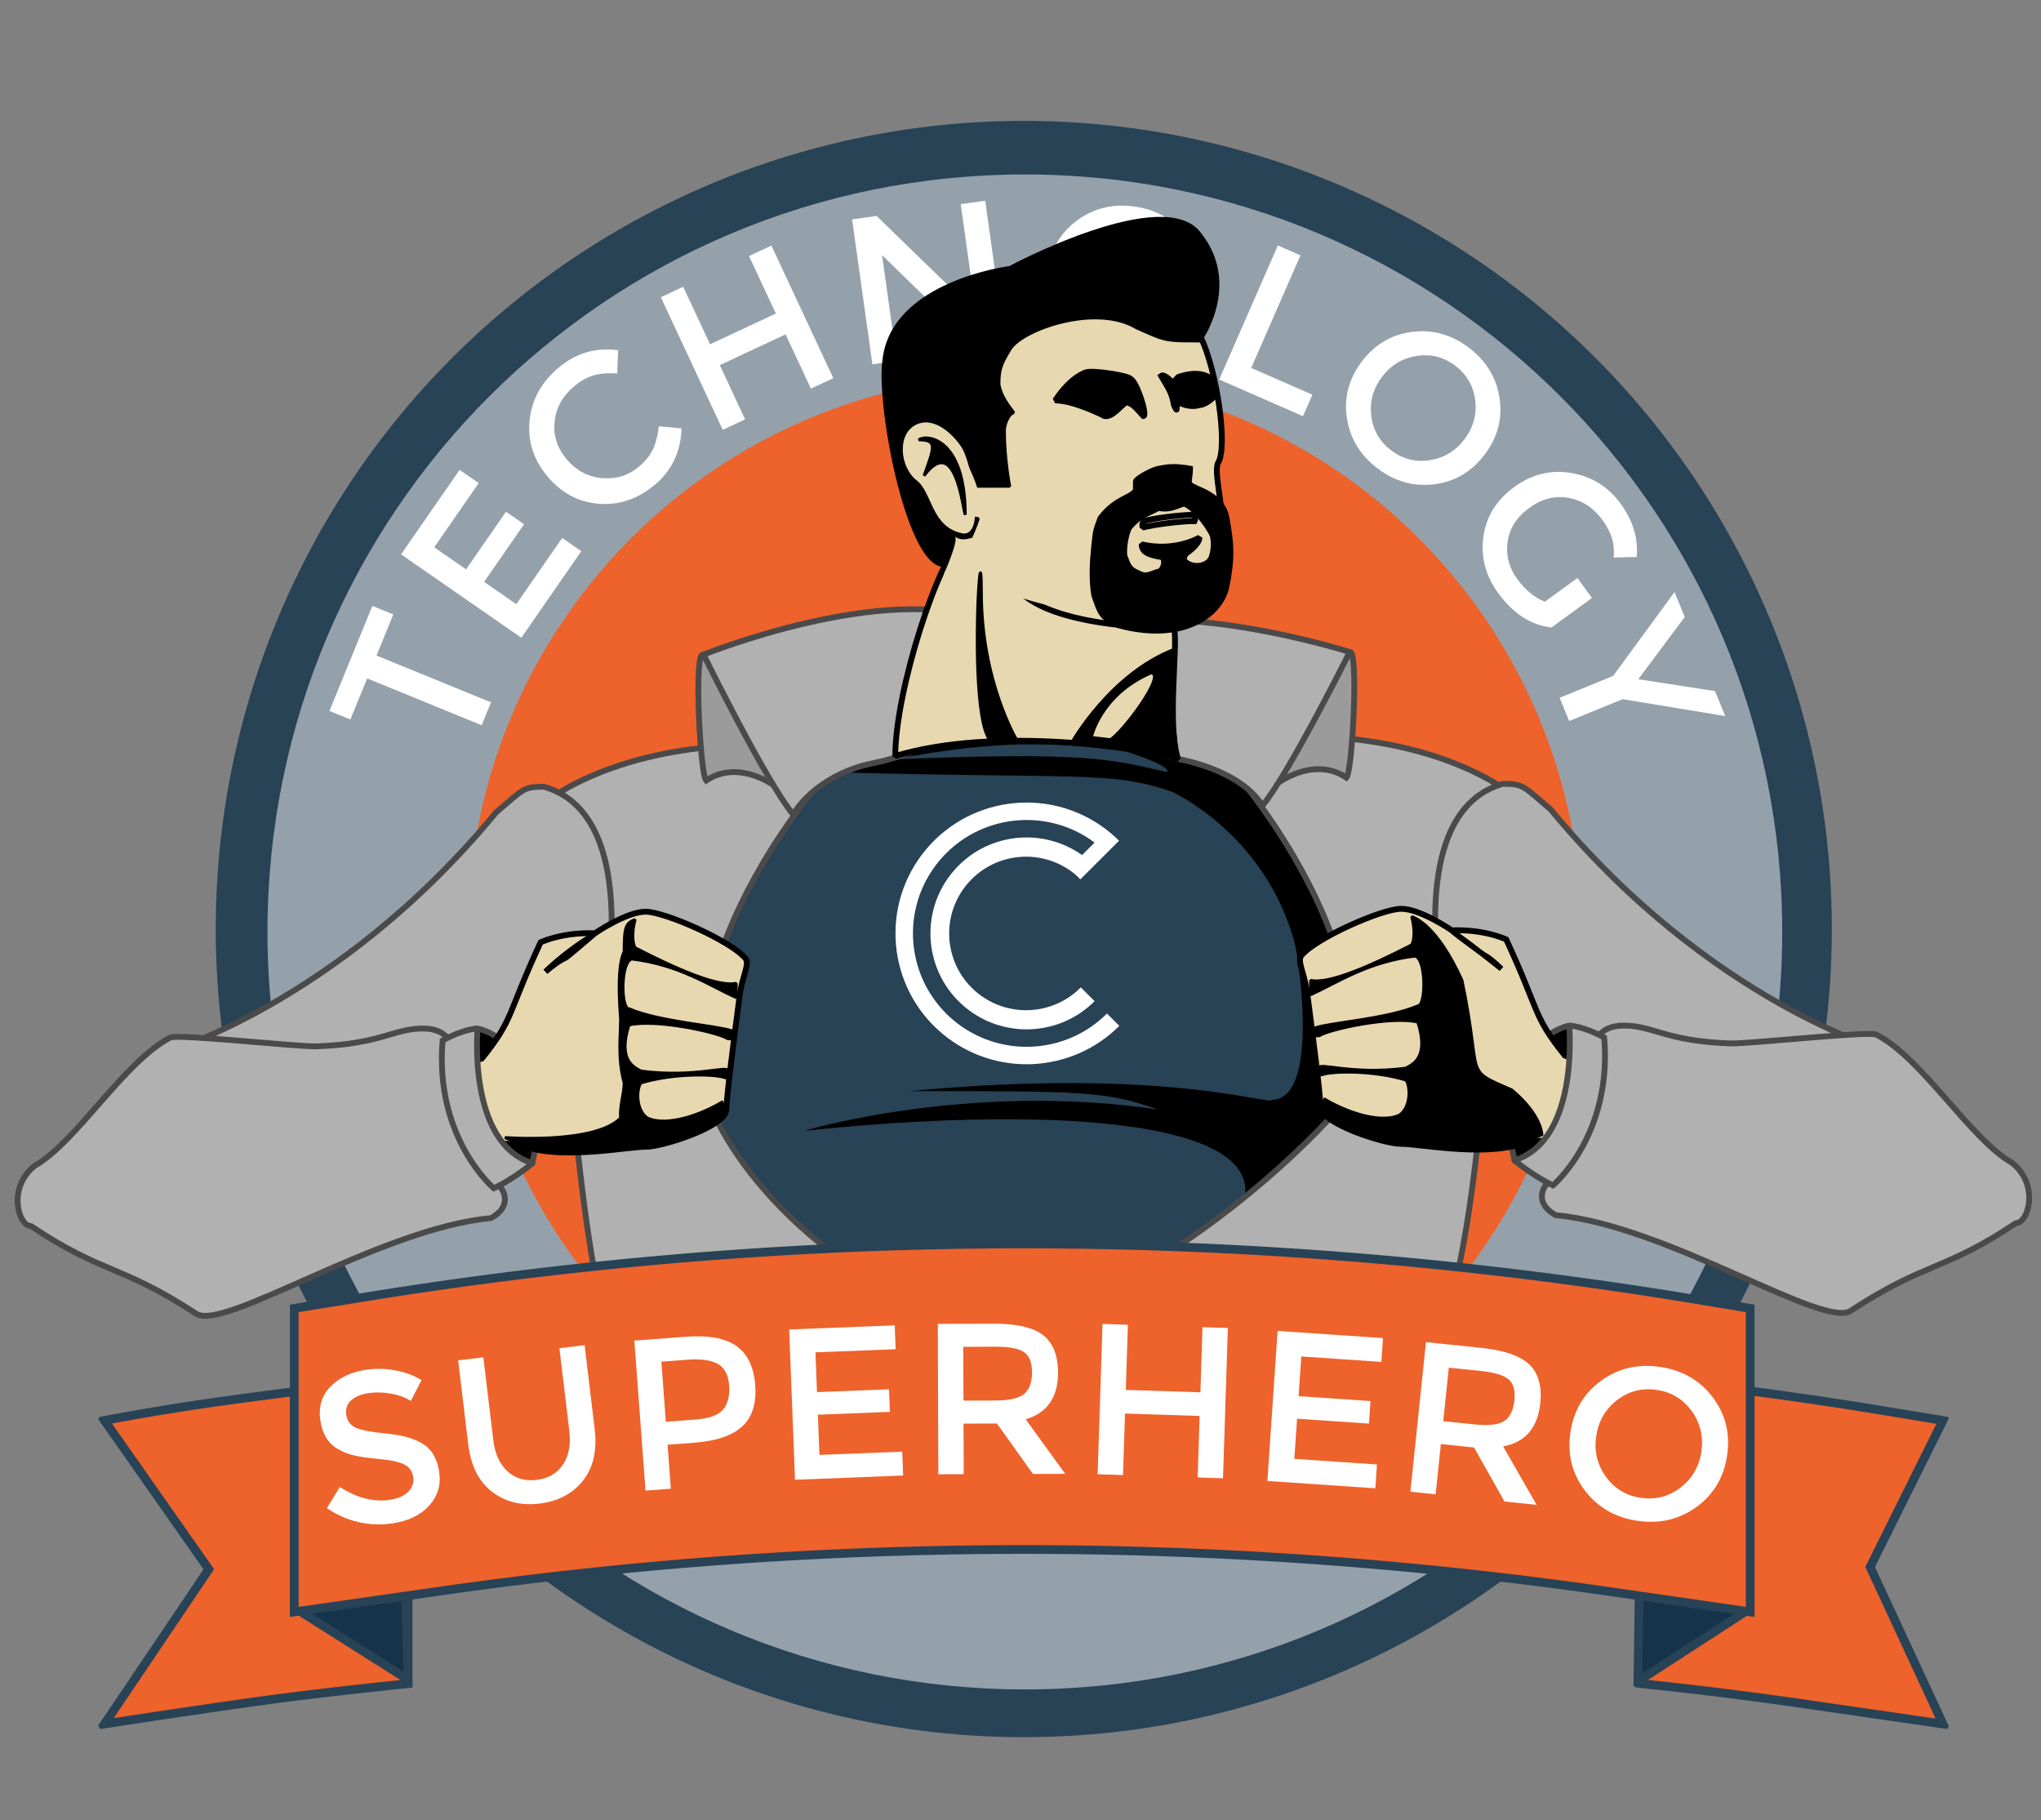 <?xml version="1.0" standalone="no"?>
<!DOCTYPE svg PUBLIC "-//W3C//DTD SVG 1.1//EN" "http://www.w3.org/Graphics/SVG/1.1/DTD/svg11.dtd">
<svg width="100%" height="100%" viewBox="0 0 702 626" version="1.1" xmlns="http://www.w3.org/2000/svg" xmlns:xlink="http://www.w3.org/1999/xlink" xml:space="preserve" style="fill-rule:evenodd;clip-rule:evenodd;stroke-miterlimit:1.414;">
    <rect x="0" y="0" width="702" height="626" fill="#808080" stroke="none"/>
    <g id="Page-1">
        <circle cx="352.129" cy="319.497" r="277.925" style="fill:rgb(40,66,86);"/>
        <circle cx="351.305" cy="339.498" r="218.738" style="fill:rgb(238,98,43);"/>
        <path id="Path-15" d="M233.559,276.518C347.098,251.01 350.133,244.734 477.678,276.518C500.941,283.18 495.629,299.906 495.629,299.906L495,401.266L346.492,480.469L212.629,400.324L210.084,295.945C210.084,295.945 213.168,284.479 233.559,276.518Z" style="fill:rgb(40,66,86);stroke-width:2px;stroke:black;"/>
        <path id="Oval-1" d="M327.97,350.875C343.634,363.993 366.583,362.749 380.749,348.547L385,352.79C368.655,369.173 342.178,370.606 324.106,355.471C305.032,339.496 302.544,311.113 318.549,292.075C334.555,273.037 362.993,270.554 382.067,286.529C383.059,287.359 384.006,288.224 384.908,289.118L371.574,302.426C371.048,301.869 370.505,301.283 369.919,300.792C358.729,291.42 342.045,292.877 332.655,304.046C323.265,315.215 324.725,331.866 335.915,341.238C346.556,350.149 362.164,349.27 371.744,339.559L376.498,344.304C364.512,356.326 345.09,357.38 331.834,346.279C317.846,334.564 316.022,313.75 327.759,299.789C338.908,286.528 358.282,284.22 372.184,294.06L376.487,289.766C360.006,277.443 336.553,279.994 323.154,295.932C309.283,312.431 311.439,337.03 327.97,350.875Z" style="fill:white;"/>
        <path id="Path-16" d="M306.66,261.175C374.211,258.389 382.155,261.175 401.385,265.51C403.16,262.92 382.352,256.88 382.352,256.88C382.352,256.88 415.602,261.175 429.321,265.51C437.434,269.521 476.682,347.895 476.682,347.895L465.428,403.016C465.428,403.016 415.794,437.453 407.052,437.453C469.528,389.365 384.986,377.584 276.633,388.869C276.633,388.869 333.41,371.836 398.285,381.594C380.501,375.234 372.983,375.234 312.904,375.234C401.385,366.863 437.434,380.449 437.434,378.223C453.438,378.223 447.152,332.49 445.414,324.751C436.095,289.243 406.96,274.058 403.16,272.308C381.996,264.959 371.242,267.948 284.488,265.51C308.118,259.009 299.64,262.687 306.66,261.175Z" style="fill:black;"/>
        <g id="Group-copy">
            <path id="Path-17" d="M458.48,323.297L461.418,380.004C461.418,380.004 414.15,437.285 334.637,463.371L334.637,556.535L453.352,556.535C484.41,469.816 498.227,483.359 508.293,392.856L520.465,273.652C520.465,273.652 496.256,252.328 442.99,253.175C440.812,252.859 426.182,256.004 419.515,259.487C449.456,293.349 458.48,323.297 458.48,323.297Z" style="fill:rgb(177,177,177);stroke-width:2px;stroke:rgb(74,74,74);"/>
            <path id="Path-27" d="M464.12,224.283C467.39,221.92 465.243,265.172 463.114,267.438C451.021,259.349 437.627,270.617 437.627,270.617C437.627,270.617 460.85,226.646 464.12,224.283Z" style="fill:rgb(155,155,155);stroke-width:2px;stroke:rgb(74,74,74);"/>
            <path id="Path-26" d="M376.316,246.336C378.671,248.915 389.437,257.809 405.365,261.022C416.254,263.219 428.861,268.287 434.205,277.096C443.475,265.854 464.219,224.234 464.219,224.234C464.219,224.234 401.652,204.18 366.684,217.93C374.238,241.722 367.313,236.472 376.316,246.336Z" style="fill:rgb(177,177,177);stroke-width:2px;stroke:rgb(74,74,74);"/>
        </g>
        <g id="Group">
            <path id="Path-171" d="M248.52,326.297L245.582,383.004C245.582,383.004 266.049,435.155 345.562,461.241L345.562,556.274L248.52,556.274C217.461,469.555 208.773,486.359 198.707,395.856L186.535,276.652C186.535,276.652 210.744,255.328 264.01,256.175C266.188,255.859 280.818,259.004 287.485,262.487C257.544,296.349 248.52,326.297 248.52,326.297Z" style="fill:rgb(177,177,177);stroke-width:2px;stroke:rgb(74,74,74);"/>
            <path id="Path-271" d="M241.88,225.283C238.61,222.92 240.757,266.172 242.886,268.438C254.979,260.349 268.373,271.617 268.373,271.617C268.373,271.617 245.15,227.646 241.88,225.283Z" style="fill:rgb(155,155,155);stroke-width:2px;stroke:rgb(74,74,74);"/>
            <path id="Path-261" d="M330.684,249.336C328.329,251.915 315.863,259.326 299.935,262.539C289.046,264.736 278.139,271.287 272.795,280.096C263.525,268.854 241.992,225.13 241.992,225.13C241.992,225.13 304.51,199.857 339.479,213.607C331.924,237.4 339.687,239.472 330.684,249.336Z" style="fill:rgb(177,177,177);stroke-width:2px;stroke:rgb(74,74,74);"/>
        </g>
        <path id="Oval-11" d="M352.5,581C496.37,581 613,464.37 613,320.5C613,176.63 496.37,60 352.5,60C208.63,60 92,176.63 92,320.5C92,464.37 208.63,581 352.5,581ZM352.5,512C458.263,512 544,426.263 544,320.5C544,214.737 458.263,129 352.5,129C246.737,129 161,214.737 161,320.5C161,426.263 246.737,512 352.5,512Z" style="fill:rgb(149,161,170);"/>
        <g>
            <path d="M129.495,225.445L168.886,241.539L165.673,249.404L126.282,233.31L120.508,247.44L113.31,244.499L128.07,208.374L135.268,211.315L129.495,225.445Z" style="fill:white;fill-rule:nonzero;"/>
            <path d="M158.086,161.589L164.654,166.143L149.354,188.214L160.301,195.803L174.043,175.98L180.256,180.287L166.514,200.11L177.58,207.78L193.372,184.999L199.94,189.552L179.307,219.316L137.946,190.643L158.086,161.589Z" style="fill:white;fill-rule:nonzero;"/>
            <path d="M219.778,160.48C222.014,158.589 223.62,156.586 224.598,154.471C225.575,152.356 226.246,149.73 226.611,146.593L234.415,147.349C234.159,155.297 231.126,161.728 225.316,166.64C219.507,171.552 213.106,173.758 206.115,173.258C199.123,172.758 193.21,169.649 188.375,163.931C183.54,158.213 181.463,151.798 182.144,144.686C182.824,137.573 186.142,131.498 192.099,126.462C198.055,121.426 204.89,119.418 212.604,120.438L212.293,128.433C208.973,128.223 206.202,128.46 203.983,129.143C201.763,129.825 199.553,131.097 197.354,132.956C193.469,136.241 191.268,140.255 190.752,144.997C190.236,149.739 191.628,154.062 194.929,157.966C198.229,161.87 202.298,164.024 207.135,164.428C211.971,164.833 216.186,163.517 219.778,160.48Z" style="fill:white;fill-rule:nonzero;"/>
            <path d="M248.581,147.818L227.289,102.216L234.987,98.622L244.217,118.389L266.855,107.819L257.625,88.052L265.323,84.457L286.615,130.06L278.917,133.654L270.205,114.996L247.567,125.565L256.279,144.224L248.581,147.818Z" style="fill:white;fill-rule:nonzero;"/>
            <path d="M330.446,70.211L338.86,69.033L345.835,118.876L336.708,120.153L303.382,87.738L308.471,124.104L300.057,125.281L293.082,75.439L301.496,74.262L335.655,107.432L330.446,70.211Z" style="fill:white;fill-rule:nonzero;"/>
            <path d="M389.123,78.729C384.18,78.037 379.762,79.212 375.871,82.254C371.98,85.296 369.684,89.325 368.982,94.34C368.28,99.355 369.382,103.86 372.289,107.853C375.196,111.846 379.121,114.189 384.065,114.881C389.009,115.572 393.426,114.397 397.317,111.355C401.208,108.313 403.505,104.284 404.207,99.269C404.908,94.254 403.806,89.75 400.899,85.757C397.993,81.763 394.067,79.421 389.123,78.729ZM382.987,122.582C375.571,121.544 369.688,118.213 365.338,112.587C360.987,106.962 359.326,100.477 360.354,93.133C361.382,85.789 364.759,80.009 370.486,75.794C376.214,71.579 382.785,69.99 390.201,71.028C397.617,72.066 403.5,75.397 407.85,81.022C412.201,86.647 413.862,93.132 412.835,100.477C411.807,107.821 408.429,113.601 402.702,117.816C396.975,122.031 390.403,123.619 382.987,122.582Z" style="fill:white;fill-rule:nonzero;"/>
            <path d="M419.341,130.52L439.512,84.411L447.296,87.817L430.356,126.537L451.399,135.743L448.167,143.131L419.341,130.52Z" style="fill:white;fill-rule:nonzero;"/>
            <path d="M500.621,125.848C496.659,122.811 492.236,121.657 487.351,122.388C482.466,123.119 478.483,125.494 475.402,129.512C472.321,133.531 471.062,137.994 471.624,142.901C472.187,147.808 474.449,151.78 478.41,154.818C482.372,157.855 486.795,159.008 491.68,158.278C496.565,157.547 500.548,155.172 503.629,151.153C506.71,147.135 507.969,142.672 507.407,137.765C506.844,132.858 504.582,128.885 500.621,125.848ZM473.679,160.989C467.737,156.433 464.258,150.636 463.243,143.597C462.228,136.559 463.976,130.097 468.488,124.212C473,118.326 478.787,114.96 485.847,114.113C492.908,113.267 499.41,115.121 505.352,119.677C511.294,124.233 514.773,130.03 515.788,137.069C516.803,144.107 515.055,150.569 510.543,156.454C506.03,162.339 500.244,165.706 493.184,166.552C486.123,167.399 479.621,165.545 473.679,160.989Z" style="fill:white;fill-rule:nonzero;"/>
            <path d="M542.541,198.78L547.547,205.644L533.644,215.784C526.617,215.028 520.501,211.082 515.296,203.946C510.912,197.935 509.22,191.461 510.22,184.523C511.22,177.585 514.745,171.91 520.795,167.498C526.845,163.085 533.392,161.474 540.438,162.662C547.484,163.851 553.142,167.373 557.413,173.229C561.684,179.085 563.527,185.197 562.943,191.564L555.034,191.717C555.232,189.137 555.006,186.852 554.356,184.86C553.705,182.869 552.602,180.807 551.047,178.674C548.049,174.563 544.203,172.081 539.51,171.226C534.817,170.371 530.308,171.52 525.984,174.674C521.66,177.828 519.179,181.717 518.541,186.341C517.904,190.965 518.992,195.206 521.806,199.065C524.62,202.923 527.809,205.544 531.372,206.926L542.541,198.78Z" style="fill:white;fill-rule:nonzero;"/>
            <path d="M539.714,247.964L536.446,239.966L554.842,232.45L575.955,203.601L579.468,212.199L563.474,233.589L589.871,237.66L593.384,246.258L558.11,240.448L539.714,247.964Z" style="fill:white;fill-rule:nonzero;"/>
        </g>
        <path id="Neck" d="M307.933,259.999C307.933,237.37 322.941,191.438 331.285,185.033C338.785,181.966 335.518,183.928 347.475,187.738C368.353,194.391 404.699,207.619 403.852,216.285C405.184,222.244 401.332,249.215 405.184,261.098C393.219,257.316 342.675,249.53 307.933,259.999Z" style="fill:rgb(232,216,176);stroke-width:2px;stroke:black;"/>
        <path id="Neck-Shading-Lefty" d="M349.779,254.607C349.779,254.607 337.547,234.443 337.547,203.818C337.547,173.193 332.17,255.463 342.244,255.463C352.318,255.463 349.779,254.607 349.779,254.607Z" style="fill:black;stroke-width:1px;stroke:black;"/>
        <path id="Neck-Shading-Right" d="M368.67,255.283C368.67,255.283 381.874,231.819 403.795,223.336C401.138,241.087 404.744,250.892 404.744,260.353C404.744,260.353 390.33,255.283 368.67,255.283ZM375.338,253.602C375.338,253.602 378.453,238.949 395.82,231.443C401.523,231.443 386.099,251.921 381.905,254.383L375.338,253.602Z" style="fill:black;stroke-width:1px;stroke:black;"/>
        <path id="Face" d="M346.992,192.965C339.813,186.305 341.613,193.12 338.339,186.937C336.129,183.287 324.178,190.756 324.178,186.937C315.004,183.971 302.962,144.083 305.594,126.467C308.99,103.732 401.561,101.982 412.852,115.665C418.606,127.311 422.37,153.577 418.992,159.108C415.614,164.638 433.145,209.807 403.745,215.987C397.005,215.987 344.627,215.404 346.992,192.965Z" style="fill:rgb(232,216,176);stroke-width:2px;stroke:black;"/>
        <path id="Path-7" d="M319.806,169.215C317.496,164.234 316.067,154.175 317.772,151.313C319.621,148.209 324.013,147.896 327.602,151.313C333.003,156.455 336.496,167.23 336.496,167.23L347.309,167.23C347.309,167.23 345.463,158.139 345.463,148.114C345.463,145.989 346.887,142.286 348.69,141.928C346.888,139.455 344.31,136.398 343.591,132.205C343.591,127.38 344.114,125.493 347.309,120.289C351.119,113.424 376.767,104.283 390.844,112.714C401.048,117.263 400.51,117.263 412.793,117.263C412.793,117.263 426.559,98.078 412.793,80.572C400.695,63.407 347.309,91.987 347.309,91.987C347.309,91.987 306.691,97.058 304.002,124.072C301.89,139.482 311.814,191.84 323.676,194.361C327.616,196.15 331.37,190.241 333.785,185.095C335.463,181.519 336.496,178.311 336.496,178.311C336.496,178.311 323.772,177.765 319.806,169.215Z" style="fill:black;stroke-width:1px;stroke:black;"/>
        <path id="Face-Neck-Connection" d="M324.604,197.536C324.604,197.536 329.791,185.978 328.495,184.538C331.472,186.656 333.946,184.538 336.984,184.538C340.021,184.538 340.703,181.744 341.314,181.744C347.651,181.744 374.289,201.054 375.87,210.518C375.87,212.295 360.024,208.642 342.299,202.856C340.751,203.201 337.603,193.565 337.603,193.565L324.604,197.536Z" style="fill:rgb(232,216,176);"/>
        <path id="Left-Eye" d="M393.275,143.094C394.83,143.054 390.89,130.863 388.804,130.319C388.804,129.26 375.884,127.203 373.53,128.047C373.53,128.047 368.474,129.335 362.941,137.711C368.474,137.711 376.933,141.549 379.907,143.094C382.781,143.595 385.68,139.182 387.563,138.25C389.609,139.182 389.868,139.253 393.275,143.094Z" style="fill:black;stroke-width:2px;stroke:black;"/>
        <path id="Right-Eye" d="M403.778,139.291C405.543,143.371 404.069,138.397 405.286,138.397C408.841,140.085 411.353,139.693 412.528,139.291C414.638,139.291 417.354,136.699 417.354,136.699C417.354,136.699 416.403,129.642 415.751,129.642C412.304,127.822 408.442,128.585 405.286,129.642C403.503,131.277 403.778,132.041 403.778,132.041C403.778,132.041 400.526,128.326 399.357,129.258C401.903,133.617 403.02,134.941 403.778,139.291Z" style="fill:black;stroke-width:2px;stroke:black;"/>
        <path id="Goatee" d="M376.359,187.734C376.945,182.04 376.947,182.551 378.504,178.226C383.817,171.162 389.412,171.248 390.686,168.529C390.686,167.846 390.686,169.464 390.686,165.582C390.686,164.657 397.028,161.175 398.842,161.175C402.077,160.465 404.654,160.361 409.312,161.175C409.312,164.175 408.415,165.801 409.312,166.63C411.034,168.529 420.273,169.61 421.861,178.226C423.448,186.843 423.857,191.642 421.861,201.565C419.865,211.488 406.75,221.018 384.652,215.016C378.875,212.315 378.543,211.042 376.359,204.682C375.442,199.204 375.774,193.429 376.359,187.734ZM388.459,181.344C392.132,177.06 393.89,177.177 398.463,174.662C402.919,175.677 405.859,173.22 407.402,173.22C411.509,174.79 417.263,183.17 417.263,184.879C417.75,187.335 417.263,190.337 416.603,191.979C414.934,195.259 409.559,195.363 407.402,192.889C406.747,191.862 407.988,190.337 407.988,190.337C407.988,190.337 412.538,187.366 412.538,184.879C407.988,187.366 400.6,189.053 392.672,187.197C392.672,190.337 396.125,191.014 399.814,191.615C400.975,192.889 400.259,195.489 398.905,196.514C396.206,196.998 394.551,198.874 391.517,197.132C388.182,195.81 387.923,194.155 387.043,191.979C386.126,190.701 386.917,183.925 388.459,181.344Z" style="fill:black;stroke-width:2px;stroke:black;"/>
        <path id="Mouth" d="M392.967,181.449C396.464,180.453 406.076,179.207 410.889,179.207C411.262,178.437 411.077,177.449 410.111,177.054C406.045,177.054 396.371,178.256 393.47,179.207C392.635,180.07 392.967,180.892 392.967,181.449Z" style="fill:none;stroke-width:2px;stroke:black;"/>
        <path id="Ear" d="M332.201,158.604C331.771,157.216 331.338,156.07 330.942,155.29C329.919,152.806 322.782,143.53 315.825,146.276C308.868,149.022 309.998,160.483 315.628,164.834C321.257,169.184 320.667,181.181 331.543,183C337.142,183 334.711,166.695 332.201,158.604Z" style="fill:rgb(232,216,176);stroke-width:1px;stroke:rgb(232,216,176);"/>
        <path id="Ear-Shading" d="M332,177C332,150.698 318.771,149.183 316,151.268C322.566,151.268 321.3,153.85 317.834,163.594C328.681,148.992 331.041,174.828 332,177Z" style="fill:black;stroke-width:1px;stroke:black;"/>
        <g id="Group1">
            <path id="Path-24" d="M187.102,270.559C179.805,270.559 180.045,271.428 170.652,279.373C115.553,346.107 54.809,362.664 54.809,362.664L115.963,396.504L206.857,349.871C206.857,349.871 222.75,280.777 187.102,270.559Z" style="fill:rgb(177,177,177);stroke-width:2px;stroke:rgb(74,74,74);"/>
            <path id="Path-22" d="M177.577,400.847C176.901,400.561 176.248,400.258 175.617,399.938C156.512,390.245 157.684,365.257 160.315,355.827C161.203,352.648 161.324,355.95 164.073,353.716C166.551,353.716 191.535,362.516 183.085,400.122C180.952,401.477 179.103,401.491 177.577,400.847Z" style="fill:black;stroke-width:2px;stroke:rgb(74,74,74);"/>
            <path id="Path-18" d="M155.094,367.941C155.94,364.846 163.62,364.95 165.752,364.03C176.96,350.078 174.314,349.049 185.957,324.045C194.973,320.242 204.621,320.969 204.621,320.969C204.621,320.969 215.428,313.539 222.059,313.539C228.689,313.539 251.566,323.656 256.41,329.633C257.954,331.537 255.264,335.808 254.4,342.402C252.554,356.502 249.836,377.388 249.836,381.492C249.836,387.516 227.318,394.516 222.059,394.379C216.799,394.242 193.837,398.882 180.875,394.379C173.96,391.977 163.052,394.379 163.052,394.379C163.052,394.379 152.861,376.107 155.094,367.941Z" style="fill:rgb(232,216,176);stroke-width:2px;stroke:black;"/>
            <path id="Path-19" d="M194.464,329.424C192.6,330.204 190.012,332.098 187.614,334.177C187.614,334.177 194.073,327.771 202.625,322.503C204.078,321.608 203.438,320.928 204.205,321.318C203.056,322.228 195.302,329.002 194.464,329.424Z" style="fill:none;stroke-width:2px;stroke:black;"/>
            <path id="Path-20" d="M218.463,325.956C232.394,333.111 247.013,339.588 253.209,338.142L253.209,343.083C244.007,338.89 233.637,331.81 217.407,329.808C213.442,330.317 213.442,346.926 216.326,346.926C226.992,351.443 246.156,352.638 251.684,354.489C251.684,358.124 251.16,357.156 250.19,357.156C247.013,355.053 225.636,350.277 216.326,352.502C212.362,365.001 218.338,367.112 220.475,368.343C238.868,370.789 250.996,366.133 250.19,368.343C250.19,370.355 249.94,370.46 249.468,370.645C246.216,369.334 231.923,368.961 220.475,372.409C218.97,374.106 218.463,381.646 222.683,384.504C228.083,387.047 238.41,384.812 248.332,379.049C249.468,380.875 248.119,382.954 246.397,384.504C245.136,385.639 236.482,389.809 231.819,391.203C224.346,393.436 223.816,394.297 212.362,394.848C205.138,395.195 195.204,395.739 187.912,394.848C179.171,393.779 173.668,391.203 173.668,391.203C173.668,391.203 204.552,393.584 213.442,384.504C213.1,380.052 214.711,376.077 214.679,372.409C212.362,363.885 213.442,356.489 213.442,350.55C212.362,336.192 213.233,330.304 214.679,327.301C214.679,318.933 215.14,317.481 218.463,316.233C217.407,319.899 217.407,324.252 218.463,325.956Z" style="fill:black;stroke-width:1px;stroke:black;"/>
            <path id="Path-23" d="M155.39,359.836C155.39,359.836 154.366,353.707 145.519,353.707C135.304,353.707 131.141,359.051 108.878,359.836C102.605,360.057 61.187,355.502 58.591,356.824C42.837,364.891 26.2,392.867 11.958,400.9C2.39,408.514 6.341,421.672 10.694,421.672C35.515,438.277 41.218,434.666 67.306,451.68C76.339,458.443 130.829,422.32 168.9,418.912C177.044,414.314 172.288,408.514 172.288,408.514L155.39,359.836Z" style="fill:rgb(177,177,177);stroke-width:2px;stroke:rgb(74,74,74);"/>
            <path id="Path-21" d="M164.271,353.707C164.271,353.707 160.701,393.058 183.154,400.044C175.932,405.925 169.851,408.651 169.851,408.651C169.851,408.651 149.379,391.408 152.239,357.806C159.812,353.707 164.271,353.707 164.271,353.707Z" style="fill:rgb(177,177,177);stroke-width:2px;stroke:rgb(74,74,74);"/>
        </g>
        <g id="Group-copy1">
            <path id="Path-241" d="M516.898,269.559C524.195,269.559 523.955,270.428 533.348,278.373C588.447,345.107 649.191,361.664 649.191,361.664L588.037,395.504L497.143,348.871C497.143,348.871 481.25,279.777 516.898,269.559Z" style="fill:rgb(177,177,177);stroke-width:2px;stroke:rgb(74,74,74);"/>
            <path id="Path-221" d="M526.423,399.847C527.099,399.561 527.752,399.258 528.383,398.938C547.488,389.245 546.316,364.257 543.685,354.827C542.797,351.648 542.676,354.95 539.927,352.716C537.449,352.716 512.465,361.516 520.915,399.122C523.048,400.477 524.897,400.491 526.423,399.847Z" style="fill:black;stroke-width:2px;stroke:rgb(74,74,74);"/>
            <path id="Path-181" d="M548.906,366.941C548.06,363.846 540.38,363.95 538.248,363.03C527.04,349.078 529.686,348.049 518.043,323.045C509.027,319.242 499.379,319.969 499.379,319.969C499.379,319.969 488.572,312.539 481.941,312.539C475.311,312.539 452.434,322.656 447.59,328.633C446.046,330.537 448.736,334.808 449.6,341.402C451.446,355.502 454.164,376.388 454.164,380.492C454.164,386.516 476.682,393.516 481.941,393.379C487.201,393.242 510.163,397.882 523.125,393.379C530.04,390.977 540.948,393.379 540.948,393.379C540.948,393.379 551.139,375.107 548.906,366.941Z" style="fill:rgb(232,216,176);stroke-width:2px;stroke:black;"/>
            <path id="Path-191" d="M510.486,328.424C512.092,329.204 514.321,331.098 516.386,333.177C516.386,333.177 507.963,326.357 500.738,321.191C499.487,320.296 500.367,319.992 499.705,320.382C500.696,321.292 509.763,328.002 510.486,328.424Z" style="fill:none;stroke-width:1.87px;stroke:black;"/>
            <path id="Path-201" d="M485.537,324.956C471.606,332.111 456.987,338.588 450.791,337.142L450.791,342.083C459.993,337.89 470.363,330.81 486.593,328.808C490.558,329.317 490.558,345.926 487.674,345.926C477.008,350.443 457.844,351.638 452.316,353.489C452.316,357.124 452.84,356.156 453.81,356.156C456.987,354.053 478.364,349.277 487.674,351.502C491.638,364.001 485.662,366.112 483.525,367.343C465.132,369.789 453.004,365.133 453.81,367.343C453.81,369.355 454.06,369.46 454.532,369.645C457.784,368.334 472.077,367.961 483.525,371.409C485.03,373.106 485.537,380.646 481.317,383.504C475.917,386.047 465.59,383.812 455.668,378.049C454.532,379.875 455.881,381.954 457.603,383.504C458.864,384.639 467.518,388.809 472.181,390.203C479.654,392.436 480.184,393.297 491.638,393.848C498.862,394.195 508.796,394.739 516.088,393.848C524.829,392.779 530.332,390.203 530.332,390.203C530.332,390.203 530.332,383.504 519.998,374.85C502.848,367.343 510.043,371.409 502.848,337.142C494.262,318.25 486.792,315.704 485.537,315.233C486.593,318.899 486.593,323.252 485.537,324.956Z" style="fill:black;stroke-width:1px;stroke:black;"/>
            <path id="Path-231" d="M548.61,358.836C548.61,358.836 549.634,352.707 558.481,352.707C568.696,352.707 572.859,358.051 595.122,358.836C601.395,359.057 642.813,354.502 645.409,355.824C661.163,363.891 677.8,391.867 692.042,399.9C701.61,407.514 697.659,420.672 693.306,420.672C668.485,437.277 662.782,433.666 636.694,450.68C627.661,457.443 573.171,421.32 535.1,417.912C526.956,413.314 531.712,407.514 531.712,407.514L548.61,358.836Z" style="fill:rgb(177,177,177);stroke-width:2px;stroke:rgb(74,74,74);"/>
            <path id="Path-211" d="M539.729,352.707C539.729,352.707 543.299,392.058 520.846,399.044C528.068,404.925 534.149,407.651 534.149,407.651C534.149,407.651 554.621,390.408 551.761,356.806C544.188,352.707 539.729,352.707 539.729,352.707Z" style="fill:rgb(177,177,177);stroke-width:2px;stroke:rgb(74,74,74);"/>
        </g>
        <path d="M564.334,544.03L600.965,549.34L600.965,478.222C616.679,480.271 632.368,482.586 648.023,485.167C660.628,487.245 668.276,488.505 668.276,488.505L643.233,538.882L668.276,592.887C668.276,592.887 648.89,590.077 620.949,586.027C602.115,583.297 583.239,580.949 564.334,578.984L564.334,544.03ZM140.372,579.014C122.584,580.865 102.823,583.056 85.098,585.586C55.068,589.872 35.938,592.887 35.938,592.887L71.822,539.675L35.938,488.505C35.938,488.505 44.248,486.85 60.712,484.208C73.856,482.099 89.021,480.176 102.205,478.441L102.205,549.34L140.372,543.893L140.372,579.014Z" style="fill:rgb(238,98,43);"/>
        <path d="M669.644,594.602L620.735,587.512L618.97,587.257L617.206,587.005L615.442,586.755L613.677,586.507L611.912,586.261L610.147,586.018L608.382,585.777L606.616,585.538L604.85,585.301L603.084,585.067L601.318,584.835L599.551,584.605L597.785,584.377L596.018,584.152L594.251,583.928L592.483,583.707L590.716,583.489L588.948,583.272L587.18,583.058L585.412,582.846L583.643,582.636L581.875,582.429L580.106,582.223L578.337,582.02L576.568,581.819L574.799,581.621L573.029,581.425L571.259,581.23L569.489,581.039L567.719,580.849L565.949,580.662L562.834,580.336L562.834,542.523L563.057,542.329L599.465,547.607L599.465,476.716L599.666,476.539L602.633,476.928L604.108,477.122L605.582,477.319L607.057,477.516L608.531,477.716L610.005,477.917L611.479,478.119L612.952,478.323L614.426,478.529L615.899,478.736L617.372,478.944L618.845,479.155L620.318,479.366L621.79,479.58L623.263,479.795L624.735,480.011L626.207,480.229L627.679,480.449L629.151,480.67L630.623,480.893L632.094,481.117L633.565,481.343L635.036,481.57L636.507,481.799L637.978,482.03L639.448,482.262L640.919,482.495L642.389,482.731L643.859,482.967L645.329,483.206L646.798,483.445L648.267,483.687L670.028,487.274L670.299,487.803L644.897,538.905L670.309,593.708L669.644,594.602ZM665.749,591.006L641.569,538.86L666.029,489.655L647.78,486.647L646.313,486.406L644.847,486.167L643.38,485.929L641.913,485.693L640.446,485.458L638.979,485.225L637.512,484.993L636.044,484.763L634.576,484.535L633.108,484.308L631.64,484.083L630.172,483.859L628.704,483.637L627.235,483.416L625.766,483.197L624.297,482.979L622.828,482.763L621.359,482.549L619.889,482.336L618.42,482.124L616.95,481.915L615.48,481.706L614.009,481.5L612.539,481.294L611.069,481.091L609.598,480.889L608.127,480.688L606.656,480.489L605.185,480.292L603.714,480.096L602.465,479.931L602.465,550.847L602.241,551.04L565.834,545.763L565.834,577.633L566.263,577.678L568.037,577.866L569.811,578.056L571.585,578.248L573.358,578.443L575.131,578.639L576.904,578.838L578.677,579.04L580.45,579.243L582.223,579.449L583.995,579.657L585.767,579.867L587.539,580.08L589.311,580.294L591.082,580.511L592.854,580.73L594.625,580.952L596.395,581.176L598.166,581.401L599.937,581.63L601.707,581.86L603.477,582.093L605.247,582.328L607.016,582.565L608.786,582.804L610.555,583.046L612.324,583.29L614.092,583.536L615.861,583.784L617.629,584.035L619.397,584.288L621.164,584.543L665.749,591.006ZM39.103,590.877L39.167,590.867L41.063,590.575L43.348,590.225L46.008,589.819L49.032,589.361L50.678,589.113L52.409,588.852L54.225,588.58L56.125,588.296L58.107,588.001L60.169,587.695L62.31,587.378L64.529,587.051L66.824,586.714L69.193,586.367L71.635,586.011L74.148,585.646L76.731,585.272L79.383,584.89L82.102,584.499L84.886,584.101L85.72,583.983L86.556,583.865L87.396,583.747L88.238,583.63L89.083,583.513L89.93,583.397L90.78,583.282L91.632,583.167L92.487,583.052L93.343,582.938L94.201,582.825L95.062,582.712L96.788,582.487L98.521,582.264L100.26,582.044L102.004,581.825L103.752,581.609L105.505,581.394L107.26,581.182L109.018,580.971L110.777,580.762L112.537,580.556L114.297,580.351L116.057,580.149L117.815,579.948L119.572,579.749L121.325,579.553L123.075,579.358L124.82,579.166L126.561,578.975L128.296,578.786L130.024,578.6L131.745,578.415L133.458,578.232L135.162,578.052L136.857,577.873L138.542,577.696L138.872,577.662L138.872,545.622L100.925,551.038L100.705,550.847L100.705,480.151L99.906,480.256L97.371,480.588L94.802,480.924L92.204,481.265L89.583,481.61L86.946,481.959L85.623,482.135L84.298,482.313L82.972,482.491L81.645,482.67L80.319,482.851L78.993,483.033L77.669,483.216L76.348,483.399L75.03,483.584L73.715,483.77L72.406,483.957L71.102,484.145L69.803,484.335L68.512,484.525L67.228,484.716L65.953,484.909L64.687,485.102L63.43,485.297L62.184,485.492L60.949,485.689L59.432,485.934L57.962,486.172L56.54,486.405L55.165,486.631L53.839,486.851L52.56,487.065L51.33,487.272L50.147,487.473L49.013,487.667L47.926,487.854L46.888,488.034L45.897,488.206L44.955,488.372L44.061,488.53L43.215,488.681L42.417,488.824L41.667,488.959L40.966,489.086L40.313,489.206L39.709,489.317L38.644,489.515L38.498,489.543L73.642,539.658L39.103,590.877ZM34.53,594.626L33.766,593.425L70.001,539.692L33.817,488.093L34.124,487.332L36.041,486.956L36.531,486.862L37.215,486.732L38.092,486.566L39.163,486.367L39.772,486.255L40.428,486.135L41.133,486.007L41.886,485.871L42.687,485.727L43.536,485.576L44.434,485.417L45.38,485.251L46.374,485.078L47.416,484.897L48.506,484.71L49.644,484.515L50.83,484.314L52.064,484.106L53.346,483.892L54.676,483.671L56.054,483.444L57.479,483.211L58.953,482.972L60.475,482.727L61.716,482.529L62.968,482.333L64.231,482.137L65.503,481.943L66.783,481.75L68.072,481.557L69.368,481.366L70.671,481.177L71.98,480.988L73.293,480.8L74.611,480.614L75.933,480.428L77.257,480.244L78.584,480.061L79.913,479.879L81.242,479.698L82.571,479.518L83.899,479.339L85.226,479.162L86.551,478.985L89.191,478.635L91.813,478.29L94.412,477.949L96.982,477.613L99.516,477.281L103.503,476.758L103.705,476.935L103.705,547.61L141.652,542.195L141.872,542.386L141.872,580.365L138.854,580.68L137.171,580.857L135.478,581.035L133.775,581.215L132.064,581.398L130.345,581.582L128.619,581.769L126.886,581.957L125.148,582.148L123.405,582.34L121.658,582.534L119.907,582.731L118.154,582.929L116.399,583.129L114.642,583.331L112.885,583.536L111.129,583.742L109.373,583.95L107.619,584.16L105.867,584.372L104.119,584.586L102.375,584.802L100.635,585.02L98.901,585.24L97.172,585.462L95.451,585.686L94.593,585.799L93.737,585.912L92.884,586.026L92.032,586.14L91.183,586.255L90.336,586.37L89.492,586.485L88.65,586.602L87.811,586.718L86.974,586.835L86.14,586.953L85.309,587.071L82.527,587.469L79.81,587.859L77.16,588.241L74.579,588.615L72.067,588.98L69.626,589.336L67.259,589.682L64.966,590.019L62.749,590.346L60.609,590.662L58.548,590.968L56.568,591.263L54.669,591.547L52.854,591.819L51.124,592.079L49.481,592.327L46.459,592.785L43.801,593.19L41.519,593.54L39.626,593.832L38.132,594.063L37.05,594.232L34.53,594.626Z" style="fill:rgb(40,66,86);"/>
        <path d="M101.805,553.255L140.333,577.612L138.325,507.678L101.805,553.255Z" style="fill:rgb(21,52,76);"/>
        <path d="M140.888,579.737L99.732,553.719L99.694,553.491L138.223,505.406L139.775,505.927L141.878,579.173L140.888,579.737ZM138.753,574.838L136.943,511.802L104.025,552.884L138.753,574.838Z" style="fill:rgb(40,66,86);"/>
        <path d="M600.883,553.863L563.355,578.22L564.363,508.286L600.883,553.863Z" style="fill:rgb(21,52,76);"/>
        <path d="M562.826,580.352L561.832,579.802L562.888,506.55L564.461,506.01L602.994,554.099L602.961,554.303L562.826,580.352ZM564.896,575.432L598.676,553.508L565.803,512.482L564.896,575.432Z" style="fill:rgb(40,66,86);"/>
        <path d="M601.965,449.957C601.965,449.957 594.317,448.697 581.713,446.619C431.507,421.86 278.288,421.536 127.979,445.66C111.516,448.303 101.205,449.957 101.205,449.957L101.205,554.34C101.205,554.34 122.335,551.324 152.365,547.038C285.791,527.996 421.255,528.145 554.639,547.479C582.579,551.53 601.965,554.34 601.965,554.34L601.965,449.957Z" style="fill:rgb(238,98,43);"/>
        <path d="M603.241,556.04L554.424,548.964L552.862,548.739L551.3,548.515L549.738,548.293L548.176,548.073L546.614,547.854L545.052,547.638L543.489,547.423L541.926,547.209L540.363,546.998L538.8,546.788L537.237,546.58L535.673,546.374L534.109,546.17L532.546,545.967L530.981,545.766L529.417,545.567L527.853,545.37L526.288,545.174L524.724,544.98L523.159,544.788L521.594,544.598L520.029,544.409L518.463,544.222L516.898,544.037L515.332,543.854L513.766,543.672L512.2,543.492L510.634,543.314L509.068,543.138L507.502,542.963L505.935,542.791L504.368,542.619L502.802,542.45L501.235,542.283L499.667,542.117L498.1,541.953L496.533,541.79L494.965,541.63L493.398,541.471L491.83,541.314L490.262,541.159L488.694,541.005L487.126,540.854L485.557,540.704L483.989,540.555L482.42,540.409L480.852,540.264L479.283,540.121L477.714,539.98L476.145,539.84L474.576,539.703L473.006,539.567L471.437,539.432L469.867,539.3L468.298,539.169L466.728,539.04L465.158,538.913L463.588,538.788L462.018,538.664L460.448,538.542L458.878,538.422L457.308,538.303L455.737,538.187L454.167,538.072L452.596,537.959L451.025,537.847L449.454,537.738L447.883,537.63L446.312,537.524L444.741,537.419L443.17,537.317L441.599,537.216L440.027,537.117L438.456,537.019L436.885,536.924L435.313,536.83L433.741,536.738L432.169,536.647L430.598,536.559L429.026,536.472L427.454,536.387L425.882,536.303L424.31,536.222L422.737,536.142L421.165,536.064L419.593,535.988L418.02,535.913L416.448,535.84L414.875,535.769L413.303,535.7L411.73,535.633L410.158,535.567L408.585,535.503L407.012,535.44L405.439,535.38L403.866,535.321L402.293,535.264L400.72,535.209L399.147,535.155L397.574,535.104L396.001,535.054L394.428,535.005L392.855,534.959L391.282,534.914L389.708,534.871L388.135,534.83L386.562,534.791L384.988,534.753L383.415,534.717L381.841,534.683L380.268,534.65L378.694,534.62L377.121,534.591L375.547,534.564L373.974,534.538L372.4,534.515L370.827,534.493L369.253,534.472L367.679,534.454L366.106,534.437L364.532,534.423L362.958,534.409L361.385,534.398L359.811,534.388L358.237,534.381L356.663,534.374L355.09,534.37L353.516,534.367L351.942,534.367L350.368,534.368L348.795,534.37L347.221,534.375L345.647,534.381L344.074,534.389L342.5,534.398L340.926,534.41L339.352,534.423L337.779,534.438L336.205,534.455L334.631,534.473L333.058,534.493L331.484,534.515L329.911,534.539L328.337,534.564L326.763,534.592L325.19,534.621L323.616,534.651L322.043,534.684L320.469,534.718L318.896,534.754L317.323,534.792L315.749,534.831L314.176,534.873L312.603,534.916L311.029,534.961L309.456,535.007L307.883,535.055L306.31,535.105L304.737,535.157L303.164,535.211L301.591,535.266L300.018,535.323L298.445,535.382L296.872,535.443L295.299,535.505L293.726,535.569L292.154,535.635L290.581,535.702L289.008,535.772L287.436,535.843L285.863,535.916L284.291,535.99L282.718,536.067L281.146,536.145L279.574,536.225L278.002,536.306L276.43,536.39L274.858,536.475L273.286,536.562L271.714,536.65L270.142,536.741L268.57,536.833L266.999,536.927L265.427,537.023L263.856,537.12L262.284,537.219L260.713,537.32L259.142,537.423L257.57,537.527L255.999,537.633L254.428,537.741L252.857,537.851L251.287,537.963L249.716,538.076L248.145,538.191L246.575,538.308L245.004,538.426L243.434,538.546L241.864,538.668L240.294,538.792L238.724,538.918L237.154,539.045L235.584,539.174L234.014,539.305L232.445,539.437L230.875,539.571L229.306,539.707L227.737,539.845L226.168,539.985L224.599,540.126L223.03,540.269L221.461,540.414L219.892,540.561L218.324,540.709L216.756,540.859L215.187,541.011L213.619,541.164L212.051,541.32L210.483,541.477L208.915,541.636L207.348,541.796L205.78,541.959L204.213,542.123L202.646,542.289L201.079,542.456L199.512,542.626L197.945,542.797L196.378,542.97L194.812,543.144L193.246,543.321L191.679,543.499L190.113,543.679L188.547,543.86L186.982,544.044L185.416,544.229L183.851,544.416L182.285,544.605L180.72,544.795L179.155,544.987L177.59,545.181L176.026,545.377L174.461,545.574L172.897,545.774L171.333,545.975L169.769,546.177L168.205,546.382L166.642,546.588L165.078,546.796L163.515,547.006L161.952,547.217L160.389,547.431L158.826,547.646L157.263,547.862L155.701,548.081L154.139,548.301L152.576,548.523L99.925,556.038L99.705,555.847L99.705,448.679L127.742,444.179L129.505,443.897L131.269,443.618L133.033,443.34L134.797,443.065L136.561,442.792L138.326,442.522L140.091,442.253L141.856,441.987L143.622,441.723L145.387,441.461L147.153,441.202L148.92,440.945L150.686,440.69L152.453,440.437L154.22,440.186L155.987,439.938L157.754,439.692L159.522,439.448L161.29,439.207L163.058,438.967L164.826,438.73L166.595,438.495L168.364,438.263L170.133,438.033L171.902,437.804L173.671,437.579L175.441,437.355L177.211,437.133L178.981,436.914L180.751,436.697L182.521,436.483L184.292,436.27L186.063,436.06L187.834,435.852L189.605,435.647L191.377,435.443L193.148,435.242L194.92,435.043L196.692,434.846L198.464,434.652L200.237,434.459L202.009,434.269L203.782,434.082L205.555,433.896L207.328,433.713L209.101,433.532L210.875,433.353L212.648,433.176L214.422,433.002L216.196,432.83L217.97,432.66L219.744,432.492L221.518,432.327L223.293,432.164L225.068,432.003L226.843,431.844L228.617,431.688L230.393,431.534L232.168,431.382L233.943,431.232L235.719,431.085L237.495,430.939L239.27,430.796L241.046,430.656L242.822,430.517L244.599,430.381L246.375,430.247L248.151,430.115L249.928,429.986L251.705,429.858L253.482,429.733L255.259,429.611L257.036,429.49L258.813,429.372L260.59,429.256L262.368,429.142L264.145,429.03L265.923,428.921L267.7,428.814L269.478,428.709L271.256,428.606L273.034,428.506L274.812,428.408L276.59,428.312L278.369,428.218L280.147,428.126L281.925,428.037L283.704,427.95L285.482,427.866L287.261,427.783L289.04,427.703L290.819,427.625L292.598,427.549L294.377,427.476L296.156,427.404L297.935,427.335L299.714,427.268L301.493,427.204L303.272,427.142L305.052,427.081L306.831,427.024L308.611,426.968L310.39,426.915L312.17,426.864L313.949,426.815L315.729,426.768L317.509,426.724L319.288,426.681L321.068,426.642L322.848,426.604L324.628,426.568L326.408,426.535L328.187,426.504L329.967,426.476L331.747,426.449L333.527,426.425L335.307,426.403L337.087,426.383L338.867,426.366L340.647,426.35L342.427,426.337L344.207,426.326L345.987,426.318L347.768,426.312L349.548,426.307L351.328,426.306L353.108,426.306L354.888,426.309L356.668,426.314L358.448,426.321L360.228,426.33L362.008,426.342L363.788,426.355L365.568,426.372L367.348,426.39L369.128,426.41L370.908,426.433L372.688,426.458L374.468,426.486L376.248,426.515L378.028,426.547L379.807,426.581L381.587,426.617L383.367,426.656L385.147,426.696L386.926,426.739L388.706,426.784L390.486,426.832L392.265,426.882L394.044,426.934L395.824,426.988L397.603,427.044L399.383,427.103L401.162,427.164L402.941,427.227L404.72,427.292L406.499,427.36L408.278,427.43L410.057,427.502L411.836,427.576L413.615,427.652L415.394,427.731L417.172,427.812L418.951,427.896L420.729,427.981L422.508,428.069L424.286,428.159L426.064,428.251L427.842,428.346L429.62,428.442L431.398,428.541L433.176,428.642L434.954,428.746L436.732,428.852L438.509,428.96L440.287,429.07L442.064,429.182L443.841,429.297L445.618,429.414L447.395,429.533L449.172,429.654L450.949,429.778L452.726,429.904L454.502,430.032L456.279,430.162L458.055,430.294L459.831,430.429L461.607,430.566L463.383,430.706L465.159,430.847L466.934,430.991L468.71,431.137L470.485,431.285L472.261,431.436L474.036,431.588L475.811,431.743L477.585,431.9L479.36,432.06L481.134,432.222L482.909,432.385L484.683,432.552L486.457,432.72L488.231,432.891L490.004,433.064L491.778,433.239L493.551,433.416L495.324,433.596L497.097,433.777L498.87,433.961L500.643,434.148L502.415,434.336L504.187,434.527L505.96,434.72L507.732,434.915L509.503,435.113L511.275,435.313L513.046,435.515L514.817,435.719L516.588,435.925L518.359,436.134L520.13,436.345L521.9,436.558L523.67,436.774L525.44,436.991L527.21,437.211L528.979,437.433L530.749,437.658L532.518,437.884L534.287,438.113L536.055,438.344L537.824,438.578L539.592,438.813L541.36,439.051L543.128,439.291L544.895,439.533L546.662,439.778L548.43,440.025L550.196,440.274L551.963,440.525L553.729,440.779L555.495,441.034L557.261,441.292L559.027,441.552L560.792,441.815L562.557,442.08L564.322,442.347L566.087,442.616L567.851,442.887L569.615,443.161L571.379,443.437L573.143,443.715L574.906,443.995L576.669,444.278L578.432,444.563L580.194,444.85L581.956,445.139L603.465,448.684L603.465,555.847L603.241,556.04ZM102.705,552.61L152.153,545.553L153.718,545.331L155.284,545.11L156.85,544.891L158.415,544.674L159.982,544.458L161.548,544.245L163.114,544.033L164.681,543.823L166.248,543.614L167.815,543.407L169.382,543.203L170.949,542.999L172.516,542.798L174.084,542.598L175.652,542.4L177.22,542.204L178.788,542.01L180.356,541.817L181.925,541.626L183.493,541.437L185.062,541.25L186.631,541.064L188.2,540.881L189.769,540.699L191.339,540.518L192.908,540.34L194.478,540.163L196.048,539.988L197.618,539.815L199.188,539.643L200.758,539.473L202.328,539.305L203.899,539.139L205.47,538.975L207.04,538.812L208.611,538.651L210.182,538.492L211.754,538.334L213.325,538.179L214.896,538.025L216.468,537.873L218.04,537.722L219.612,537.574L221.184,537.427L222.756,537.282L224.328,537.138L225.9,536.997L227.473,536.857L229.045,536.719L230.618,536.582L232.191,536.448L233.764,536.315L235.337,536.184L236.91,536.055L238.483,535.927L240.056,535.801L241.63,535.677L243.203,535.555L244.777,535.435L246.351,535.316L247.925,535.199L249.499,535.084L251.073,534.97L252.647,534.859L254.221,534.749L255.795,534.64L257.37,534.534L258.944,534.429L260.519,534.326L262.093,534.225L263.668,534.126L265.243,534.028L266.818,533.932L268.393,533.838L269.968,533.746L271.543,533.655L273.118,533.566L274.694,533.479L276.269,533.394L277.844,533.31L279.42,533.229L280.996,533.149L282.571,533.07L284.147,532.994L285.723,532.919L287.299,532.846L288.874,532.775L290.45,532.705L292.026,532.637L293.602,532.571L295.179,532.507L296.755,532.445L298.331,532.384L299.907,532.325L301.483,532.268L303.06,532.213L304.636,532.159L306.213,532.107L307.789,532.057L309.366,532.008L310.942,531.962L312.519,531.917L314.096,531.874L315.672,531.832L317.249,531.793L318.826,531.755L320.402,531.719L321.979,531.685L323.556,531.652L325.133,531.621L326.71,531.592L328.287,531.565L329.864,531.539L331.441,531.516L333.018,531.494L334.595,531.473L336.172,531.455L337.749,531.438L339.326,531.423L340.903,531.41L342.48,531.398L344.057,531.389L345.634,531.381L347.211,531.375L348.788,531.37L350.365,531.368L351.942,531.367L353.519,531.367L355.096,531.37L356.673,531.374L358.25,531.381L359.827,531.388L361.405,531.398L362.982,531.41L364.559,531.423L366.136,531.438L367.713,531.454L369.29,531.473L370.867,531.493L372.444,531.515L374.021,531.539L375.597,531.564L377.174,531.591L378.751,531.62L380.328,531.651L381.905,531.684L383.482,531.718L385.058,531.754L386.635,531.792L388.212,531.831L389.788,531.872L391.365,531.915L392.942,531.96L394.518,532.007L396.095,532.055L397.671,532.105L399.248,532.157L400.824,532.211L402.4,532.266L403.977,532.323L405.553,532.382L407.129,532.443L408.705,532.505L410.281,532.569L411.857,532.635L413.433,532.703L415.009,532.772L416.585,532.844L418.161,532.916L419.737,532.991L421.312,533.068L422.888,533.146L424.463,533.226L426.039,533.308L427.614,533.391L429.19,533.476L430.765,533.563L432.34,533.652L433.915,533.743L435.49,533.835L437.065,533.929L438.64,534.025L440.215,534.122L441.789,534.222L443.364,534.323L444.939,534.426L446.513,534.53L448.087,534.637L449.662,534.745L451.236,534.855L452.81,534.966L454.384,535.08L455.958,535.195L457.531,535.312L459.105,535.431L460.679,535.551L462.252,535.673L463.826,535.797L465.399,535.923L466.972,536.05L468.545,536.179L470.118,536.31L471.691,536.443L473.264,536.578L474.836,536.714L476.409,536.852L477.981,536.992L479.553,537.133L481.126,537.277L482.698,537.422L484.269,537.568L485.841,537.717L487.413,537.867L488.984,538.019L490.556,538.173L492.127,538.329L493.698,538.486L495.269,538.645L496.84,538.806L498.411,538.969L499.981,539.133L501.552,539.299L503.122,539.467L504.692,539.637L506.262,539.808L507.832,539.982L509.402,540.157L510.972,540.333L512.541,540.512L514.11,540.692L515.679,540.874L517.248,541.058L518.817,541.243L520.386,541.43L521.954,541.619L523.523,541.81L525.091,542.003L526.659,542.197L528.227,542.393L529.794,542.591L531.362,542.791L532.929,542.992L534.497,543.195L536.064,543.4L537.63,543.606L539.197,543.815L540.764,544.025L542.33,544.237L543.896,544.45L545.462,544.666L547.028,544.883L548.593,545.102L550.159,545.322L551.724,545.545L553.289,545.769L554.853,545.995L600.465,552.607L600.465,451.23L581.469,448.099L579.71,447.81L577.951,447.524L576.192,447.24L574.433,446.958L572.674,446.678L570.914,446.4L569.154,446.125L567.393,445.852L565.633,445.581L563.872,445.313L562.111,445.046L560.349,444.782L558.588,444.52L556.826,444.26L555.064,444.003L553.301,443.748L551.539,443.495L549.776,443.244L548.013,442.996L546.249,442.749L544.486,442.505L542.722,442.264L540.958,442.024L539.194,441.787L537.429,441.552L535.665,441.319L533.9,441.088L532.135,440.86L530.369,440.634L528.604,440.41L526.838,440.188L525.072,439.969L523.306,439.751L521.539,439.536L519.773,439.324L518.006,439.113L516.239,438.905L514.472,438.699L512.704,438.495L510.937,438.294L509.169,438.094L507.401,437.897L505.633,437.702L503.865,437.51L502.096,437.319L500.327,437.131L498.558,436.945L496.789,436.762L495.02,436.58L493.251,436.401L491.481,436.224L489.711,436.049L487.942,435.877L486.171,435.706L484.401,435.538L482.631,435.373L480.86,435.209L479.09,435.048L477.319,434.889L475.548,434.732L473.777,434.577L472.005,434.425L470.234,434.275L468.462,434.127L466.691,433.981L464.919,433.837L463.147,433.696L461.374,433.557L459.602,433.421L457.83,433.286L456.057,433.154L454.285,433.024L452.512,432.896L450.739,432.77L448.966,432.647L447.193,432.526L445.42,432.407L443.646,432.29L441.873,432.176L440.099,432.064L438.326,431.954L436.552,431.846L434.778,431.741L433.004,431.638L431.23,431.537L429.456,431.438L427.681,431.341L425.907,431.247L424.132,431.155L422.358,431.065L420.583,430.978L418.809,430.892L417.034,430.809L415.259,430.728L413.484,430.65L411.709,430.573L409.934,430.499L408.159,430.427L406.383,430.357L404.608,430.29L402.833,430.225L401.057,430.162L399.282,430.101L397.506,430.043L395.731,429.986L393.955,429.932L392.179,429.88L390.404,429.831L388.628,429.783L386.852,429.738L385.076,429.695L383.3,429.655L381.524,429.616L379.748,429.58L377.972,429.546L376.196,429.515L374.42,429.485L372.644,429.458L370.868,429.433L369.092,429.41L367.315,429.39L365.539,429.371L363.763,429.355L361.987,429.342L360.21,429.33L358.434,429.321L356.658,429.314L354.882,429.309L353.105,429.306L351.329,429.306L349.553,429.307L347.776,429.312L346,429.318L344.224,429.326L342.447,429.337L340.671,429.35L338.895,429.365L337.119,429.383L335.342,429.403L333.566,429.425L331.79,429.449L330.014,429.475L328.238,429.504L326.462,429.535L324.686,429.568L322.909,429.603L321.133,429.641L319.358,429.681L317.582,429.723L315.806,429.767L314.03,429.814L312.254,429.862L310.478,429.913L308.702,429.967L306.927,430.022L305.151,430.08L303.376,430.14L301.6,430.202L299.825,430.266L298.049,430.333L296.274,430.402L294.499,430.473L292.723,430.546L290.948,430.622L289.173,430.7L287.398,430.78L285.623,430.862L283.849,430.947L282.074,431.034L280.299,431.123L278.525,431.214L276.75,431.307L274.976,431.403L273.201,431.501L271.427,431.601L269.653,431.704L267.879,431.808L266.105,431.915L264.331,432.024L262.557,432.136L260.784,432.249L259.01,432.365L257.237,432.483L255.464,432.604L253.69,432.726L251.917,432.851L250.144,432.978L248.372,433.107L246.599,433.239L244.826,433.372L243.054,433.508L241.281,433.647L239.509,433.787L237.737,433.93L235.965,434.075L234.193,434.222L232.422,434.371L230.65,434.523L228.879,434.676L227.108,434.833L225.337,434.991L223.566,435.151L221.795,435.314L220.024,435.479L218.254,435.647L216.484,435.816L214.713,435.988L212.943,436.162L211.174,436.338L209.404,436.516L207.634,436.697L205.865,436.88L204.096,437.065L202.327,437.252L200.558,437.442L198.79,437.634L197.021,437.828L195.253,438.024L193.485,438.223L191.717,438.424L189.949,438.627L188.182,438.832L186.415,439.04L184.648,439.249L182.881,439.461L181.114,439.675L179.347,439.892L177.581,440.111L175.815,440.331L174.049,440.555L172.284,440.78L170.518,441.008L168.753,441.237L166.988,441.47L165.223,441.704L163.459,441.94L161.694,442.179L159.93,442.42L158.166,442.664L156.402,442.909L154.639,443.157L152.876,443.407L151.113,443.659L149.35,443.914L147.588,444.17L145.825,444.429L144.063,444.69L142.302,444.954L140.54,445.219L138.779,445.487L137.018,445.757L135.257,446.03L133.497,446.304L131.737,446.581L129.977,446.86L128.216,447.141L102.705,451.236L102.705,552.61Z" style="fill:rgb(40,66,86);"/>
        <g>
            <path d="M120.852,481.509C119.387,482.765 118.802,484.43 119.098,486.506C119.395,488.582 120.427,490.054 122.196,490.923C123.964,491.791 127.564,492.486 132.995,493.007C138.427,493.527 142.637,494.745 145.626,496.661C148.616,498.576 150.429,501.768 151.067,506.237C151.705,510.706 150.537,514.573 147.565,517.837C144.592,521.102 140.371,523.125 134.901,523.905C126.891,525.048 119.392,523.303 112.402,518.67L116.892,511.376C122.71,515.13 128.403,516.61 133.971,515.816C136.754,515.418 138.879,514.505 140.344,513.075C141.81,511.645 142.401,509.941 142.119,507.963C141.837,505.985 140.848,504.556 139.153,503.677C137.457,502.797 134.665,502.174 130.775,501.808C126.886,501.441 123.91,501.018 121.849,500.54C119.787,500.062 117.912,499.32 116.224,498.315C112.869,496.452 110.853,493.152 110.177,488.415C109.5,483.677 110.701,479.781 113.778,476.725C116.855,473.67 120.934,471.78 126.013,471.055C129.285,470.588 132.609,470.662 135.986,471.276C139.363,471.891 142.363,473.007 144.986,474.626L141.301,481.805C139.592,480.653 137.38,479.823 134.666,479.313C131.952,478.804 129.338,478.728 126.823,479.087C124.308,479.446 122.317,480.253 120.852,481.509Z" style="fill:white;fill-rule:nonzero;"/>
            <path d="M184.574,508.935C188.591,508.453 191.61,506.7 193.632,503.674C195.654,500.649 196.383,496.786 195.819,492.083L192.407,463.649L201.077,462.609L204.533,491.411C205.42,498.807 204.07,504.745 200.484,509.225C196.897,513.705 191.92,516.326 185.553,517.09C179.185,517.854 173.729,516.484 169.184,512.98C164.64,509.476 161.924,504.026 161.037,496.629L157.581,467.828L166.251,466.788L169.662,495.222C170.226,499.924 171.849,503.506 174.529,505.966C177.209,508.427 180.558,509.417 184.574,508.935Z" style="fill:white;fill-rule:nonzero;"/>
            <path d="M253.339,462.934C257.155,465.666 259.297,470.156 259.765,476.403C260.232,482.651 258.743,487.364 255.295,490.541C251.847,493.718 246.335,495.59 238.759,496.157L229.609,496.842L230.742,511.97L222.034,512.622L218.171,461.041L235.882,459.714C243.704,459.129 249.523,460.202 253.339,462.934ZM248.771,484.684C250.38,482.709 251.05,479.938 250.783,476.371C250.516,472.804 249.22,470.366 246.896,469.056C244.572,467.746 241.048,467.268 236.325,467.621L227.47,468.284L229.017,488.947L239.127,488.189C243.948,487.828 247.163,486.66 248.771,484.684Z" style="fill:white;fill-rule:nonzero;"/>
            <path d="M307.731,455.786L308.052,463.993L280.471,465.071L281.006,478.75L305.777,477.783L306.08,485.547L281.309,486.515L281.849,500.342L310.318,499.23L310.638,507.437L273.445,508.891L271.425,457.204L307.731,455.786Z" style="fill:white;fill-rule:nonzero;"/>
            <path d="M363.91,471.944C363.938,480.478 360.232,485.868 352.79,488.113L366.395,506.864L355.295,506.901L342.879,489.553L331.409,489.591L331.467,506.981L322.735,507.011L322.561,455.285L341.801,455.22C349.694,455.194 355.348,456.507 358.761,459.159C362.173,461.812 363.89,466.073 363.91,471.944ZM352.316,479.309C354.087,477.774 354.967,475.316 354.956,471.937C354.944,468.558 354.024,466.242 352.194,464.99C350.365,463.738 347.106,463.12 342.42,463.136L331.32,463.173L331.382,481.673L342.26,481.637C347.193,481.62 350.545,480.844 352.316,479.309Z" style="fill:white;fill-rule:nonzero;"/>
            <path d="M377.536,506.995L379.207,455.296L387.935,455.578L387.21,477.989L412.875,478.818L413.599,456.408L422.327,456.69L420.655,508.389L411.928,508.107L412.612,486.954L386.947,486.124L386.263,507.277L377.536,506.995Z" style="fill:white;fill-rule:nonzero;"/>
            <path d="M475.679,460.168L475.121,468.363L447.583,466.487L446.652,480.145L471.385,481.83L470.857,489.582L446.124,487.897L445.184,501.703L473.608,503.639L473.05,511.834L435.914,509.304L439.429,457.698L475.679,460.168Z" style="fill:white;fill-rule:nonzero;"/>
            <path d="M529.785,482.54C528.901,491.029 524.64,495.992 517,497.428L528.523,517.525L517.483,516.376L506.992,497.8L495.584,496.612L493.783,513.909L485.098,513.005L490.454,461.557L509.591,463.549C517.442,464.366 522.922,466.276 526.032,469.278C529.142,472.28 530.393,476.701 529.785,482.54ZM517.471,488.624C519.395,487.286 520.533,484.937 520.883,481.576C521.233,478.215 520.565,475.814 518.88,474.374C517.194,472.934 514.021,471.971 509.36,471.486L498.319,470.336L496.404,488.737L507.223,489.863C512.13,490.374 515.546,489.961 517.471,488.624Z" style="fill:white;fill-rule:nonzero;"/>
            <path d="M569.787,477.981C564.71,477.245 560.164,478.431 556.149,481.538C552.135,484.645 549.754,488.773 549.007,493.924C548.261,499.075 549.371,503.71 552.338,507.829C555.305,511.948 559.328,514.375 564.405,515.111C569.483,515.847 574.029,514.662 578.043,511.555C582.058,508.448 584.439,504.319 585.185,499.169C585.932,494.018 584.822,489.383 581.855,485.264C578.887,481.145 574.865,478.718 569.787,477.981ZM563.259,523.021C555.642,521.917 549.613,518.463 545.17,512.66C540.727,506.856 539.053,500.183 540.146,492.64C541.239,485.097 544.74,479.174 550.648,474.871C556.556,470.568 563.318,468.968 570.934,470.072C578.55,471.176 584.58,474.63 589.023,480.433C593.465,486.237 595.14,492.91 594.047,500.453C592.953,507.996 589.453,513.919 583.545,518.222C577.637,522.525 570.875,524.125 563.259,523.021Z" style="fill:white;fill-rule:nonzero;"/>
        </g>
    </g>
</svg>
